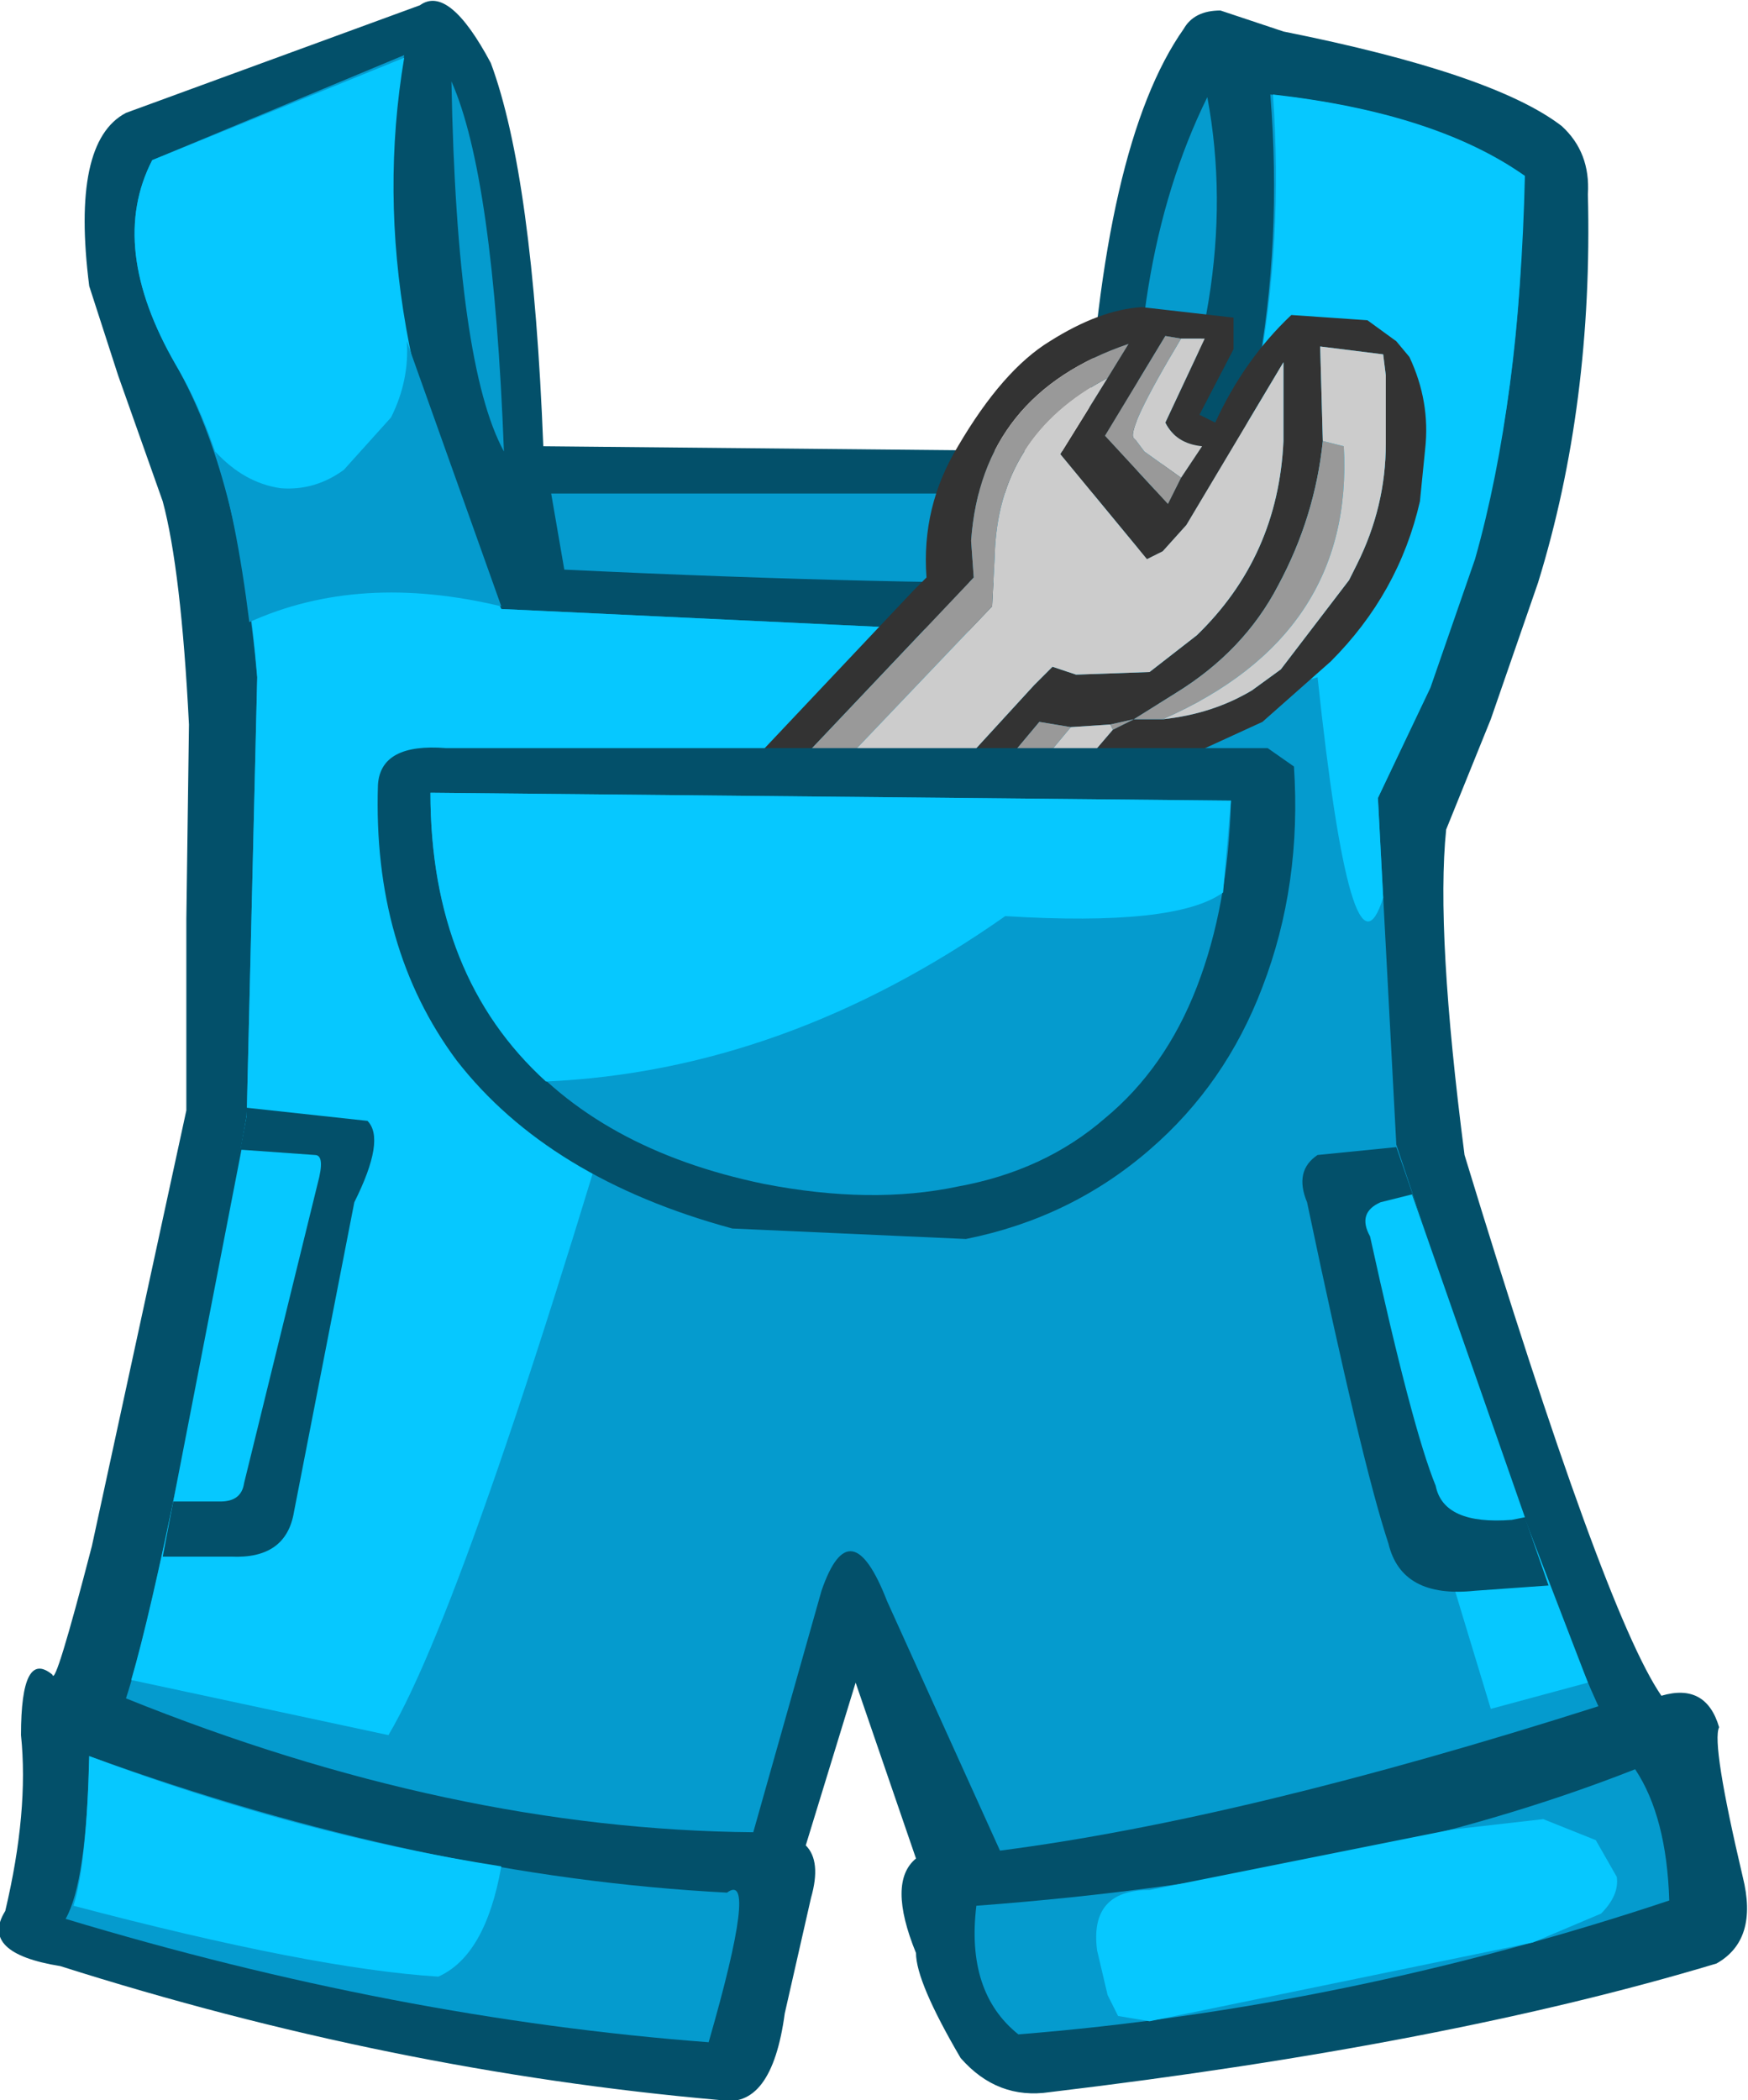<?xml version="1.0" encoding="UTF-8" standalone="no"?>
<svg xmlns:xlink="http://www.w3.org/1999/xlink" height="800.0px" width="666.0px" xmlns="http://www.w3.org/2000/svg">
  <g transform="matrix(20.0, 0.0, 0.0, 20.0, 333.0, 400.0)">
    <path d="M6.6 -19.8 L7.8 -19.4 Q11.8 -18.6 13.1 -17.6 13.65 -17.1 13.6 -16.3 13.7 -12.3 12.65 -8.9 L11.75 -6.3 10.9 -4.2 Q10.7 -2.25 11.25 2.0 13.9 10.7 15.0 12.3 15.85 12.05 16.1 12.9 15.95 13.2 16.55 15.75 16.85 16.95 16.05 17.4 10.9 18.95 3.35 19.85 2.35 20.0 1.65 19.2 0.8 17.75 0.8 17.2 0.25 15.85 0.8 15.4 L-0.35 12.05 -1.3 15.15 Q-1.0 15.45 -1.2 16.15 L-1.7 18.35 Q-1.95 20.2 -2.95 20.0 -9.2 19.45 -15.5 17.45 -17.05 17.2 -16.55 16.4 -16.1 14.5 -16.25 13.05 -16.25 11.4 -15.65 11.9 -15.6 12.15 -14.9 9.45 L-13.1 1.15 -13.1 -2.5 -13.05 -6.2 Q-13.2 -9.15 -13.55 -10.45 L-14.4 -12.85 -14.95 -14.55 Q-15.3 -17.3 -14.25 -17.85 L-8.65 -19.9 Q-8.1 -20.3 -7.3 -18.8 -6.5 -16.65 -6.3 -11.5 L4.05 -11.4 Q4.35 -17.25 5.9 -19.45 6.1 -19.8 6.6 -19.8" fill="#03506a" fill-rule="evenodd" stroke="none"/>
    <path d="M6.35 -18.15 Q7.05 -14.4 5.05 -10.15 4.75 -14.9 6.35 -18.15" fill="#059bce" fill-rule="evenodd" stroke="none"/>
    <path d="M-8.05 -18.45 Q-7.25 -16.65 -7.05 -11.4 -7.95 -13.05 -8.05 -18.45" fill="#059bce" fill-rule="evenodd" stroke="none"/>
    <path d="M12.35 -16.65 Q12.4 -12.5 11.3 -9.0 L10.4 -6.5 9.6 -4.8 9.95 1.8 Q12.7 10.1 13.8 12.5 7.05 14.65 2.4 15.25 L0.25 10.5 Q-0.45 8.7 -1.0 10.3 L-2.3 14.9 Q-8.05 14.85 -14.25 12.35 -13.55 10.2 -11.95 1.25 L-11.75 -7.1 Q-12.1 -10.95 -13.3 -13.05 -14.6 -15.3 -13.75 -16.95 L-8.95 -18.95 Q-9.85 -13.85 -7.1 -8.4 L5.6 -7.8 Q8.0 -12.6 7.55 -18.2 10.7 -17.85 12.35 -16.65" fill="#059bce" fill-rule="evenodd" stroke="none"/>
    <path d="M12.4 -16.65 Q12.3 -12.35 11.45 -9.35 L10.6 -6.9 9.6 -4.8 9.7 -2.9 Q9.1 -1.0 8.45 -7.1 5.85 -6.35 2.8 -6.65 2.1 -2.9 -4.05 -2.05 -7.65 10.35 -9.25 13.05 L-14.15 12.0 Q-13.45 9.6 -11.95 1.25 L-11.75 -7.1 Q-12.05 -10.95 -13.3 -13.05 -14.6 -15.3 -13.75 -16.95 L-8.95 -18.9 Q-9.8 -13.85 -7.1 -8.4 L5.6 -7.8 Q8.0 -12.6 7.6 -18.2 10.7 -17.85 12.4 -16.65 M11.75 12.55 L10.75 9.25 Q11.75 9.2 12.35 8.8 L13.6 12.05 11.75 12.55" fill="#06c8ff" fill-rule="evenodd" stroke="none"/>
    <path d="M-7.1 -8.45 Q-9.8 -9.1 -11.9 -8.15 -12.15 -10.15 -12.55 -11.4 -12.0 -10.8 -11.3 -10.7 -10.65 -10.65 -10.1 -11.05 L-9.2 -12.05 Q-8.85 -12.75 -8.9 -13.5 L-7.1 -8.45" fill="#059bce" fill-rule="evenodd" stroke="none"/>
    <path d="M8.45 2.0 L9.95 1.85 12.85 10.2 11.45 10.3 Q10.05 10.45 9.8 9.4 9.3 7.9 8.25 2.9 8.0 2.3 8.45 2.0" fill="#03506a" fill-rule="evenodd" stroke="none"/>
    <path d="M-11.05 8.8 Q-11.2 9.7 -12.25 9.65 L-13.55 9.65 -11.95 1.25 -11.95 1.1 -9.65 1.35 Q-9.3 1.7 -9.9 2.9 L-11.05 8.8" fill="#03506a" fill-rule="evenodd" stroke="none"/>
    <path d="M5.4 -10.85 L4.85 -8.9 Q0.4 -8.85 -5.9 -9.15 L-6.15 -10.6 5.05 -10.6 Q5.7 -12.0 5.4 -10.85" fill="#059bce" fill-rule="evenodd" stroke="none"/>
    <path d="M14.5 13.7 Q15.1 14.6 15.15 16.2 9.0 18.25 2.75 18.75 1.75 17.95 1.95 16.3 9.3 15.75 14.5 13.7" fill="#059bce" fill-rule="evenodd" stroke="none"/>
    <path d="M-2.8 16.05 Q-2.2 15.6 -3.15 18.9 -9.1 18.45 -15.4 16.55 -15.0 15.85 -14.95 13.45 -8.6 15.75 -2.8 16.05" fill="#059bce" fill-rule="evenodd" stroke="none"/>
    <path d="M12.4 8.9 L12.15 8.95 Q10.85 9.05 10.7 8.3 10.25 7.2 9.45 3.55 9.2 3.1 9.65 2.9 L10.25 2.75 12.4 8.9 M4.65 18.4 L4.45 18.0 4.25 17.15 Q4.1 16.0 5.25 16.0 L11.0 14.85 12.75 14.65 13.75 15.05 14.15 15.75 Q14.2 16.1 13.85 16.45 L12.55 17.0 5.25 18.5 4.65 18.4 M-12.05 1.9 L-10.65 2.0 Q-10.45 2.0 -10.6 2.55 L-12.0 8.25 Q-12.05 8.6 -12.45 8.6 L-13.35 8.6 -12.05 1.9 M-15.25 16.3 Q-15.0 15.5 -14.95 13.45 -10.95 14.95 -7.1 15.55 -7.4 17.25 -8.3 17.65 -10.7 17.5 -15.25 16.3" fill="#06c8ff" fill-rule="evenodd" stroke="none"/>
    <path d="M-2.6 -4.25 L-3.45 -4.3 0.75 -8.75 1.0 -9.0 Q0.9 -10.35 1.6 -11.5 2.45 -12.95 3.35 -13.5 4.3 -14.1 5.1 -14.15 L6.85 -13.95 6.85 -13.35 6.2 -12.1 6.5 -11.95 Q7.05 -13.15 7.95 -14.0 L9.4 -13.9 9.95 -13.5 10.2 -13.2 Q10.6 -12.35 10.5 -11.45 L10.4 -10.45 Q10.0 -8.7 8.7 -7.4 L7.4 -6.25 6.2 -5.7 5.75 -5.6 5.1 -5.5 4.9 -5.4 4.7 -5.25 Q4.25 -5.25 3.3 -4.75 L3.25 -4.75 3.8 -5.3 4.25 -5.75 4.55 -6.1 4.95 -6.3 5.5 -6.3 Q6.45 -6.4 7.2 -6.85 L7.75 -7.25 9.05 -8.95 9.2 -9.25 Q9.75 -10.35 9.75 -11.55 L9.75 -12.85 9.7 -13.25 8.5 -13.4 8.55 -11.6 Q8.4 -10.15 7.7 -8.85 7.05 -7.6 5.75 -6.8 L4.95 -6.3 4.5 -6.2 3.75 -6.15 3.15 -6.25 1.35 -4.1 0.6 -4.1 1.95 -5.75 3.05 -6.95 3.4 -7.3 3.85 -7.15 5.25 -7.2 6.15 -7.9 Q7.7 -9.4 7.8 -11.6 L7.8 -13.1 5.95 -10.0 5.5 -9.5 5.2 -9.35 3.55 -11.35 4.45 -12.8 4.85 -13.45 Q2.05 -12.5 1.85 -9.7 L1.9 -9.0 -2.6 -4.25 M5.85 -13.55 L5.55 -13.6 4.4 -11.7 5.6 -10.4 5.85 -10.9 6.25 -11.5 Q5.75 -11.55 5.55 -11.95 L6.3 -13.55 5.85 -13.55" fill="#333333" fill-rule="evenodd" stroke="none"/>
    <path d="M3.25 -4.75 L2.0 -4.05 3.75 -6.15 4.5 -6.2 4.55 -6.1 4.25 -5.75 3.8 -5.3 3.25 -4.75 M0.6 -4.1 L0.0 -4.15 -1.8 -4.2 2.25 -8.45 2.3 -9.4 Q2.35 -11.7 4.45 -12.8 L3.55 -11.35 5.2 -9.35 5.5 -9.5 5.95 -10.0 7.8 -13.1 7.8 -11.6 Q7.7 -9.4 6.15 -7.9 L5.25 -7.2 3.85 -7.15 3.4 -7.3 3.05 -6.95 1.95 -5.75 0.6 -4.1 M5.85 -10.9 L5.15 -11.4 5.0 -11.6 4.95 -11.65 Q4.8 -11.8 5.85 -13.55 L6.3 -13.55 5.55 -11.95 Q5.75 -11.55 6.25 -11.5 L5.85 -10.9 M8.55 -11.6 L8.5 -13.4 9.7 -13.25 9.75 -12.85 9.75 -11.55 Q9.75 -10.35 9.2 -9.25 L9.05 -8.95 7.75 -7.25 7.2 -6.85 Q6.45 -6.4 5.5 -6.3 9.15 -7.9 8.95 -11.5 L8.55 -11.6" fill="#cccccc" fill-rule="evenodd" stroke="none"/>
    <path d="M2.0 -4.05 L1.35 -4.1 3.15 -6.25 3.75 -6.15 2.0 -4.05 M-1.8 -4.2 L-2.6 -4.25 1.9 -9.0 1.85 -9.7 Q2.05 -12.5 4.85 -13.45 L4.45 -12.8 Q2.35 -11.7 2.3 -9.4 L2.25 -8.45 -1.8 -4.2 M5.85 -10.9 L5.6 -10.4 4.4 -11.7 5.55 -13.6 5.85 -13.55 Q4.8 -11.8 4.95 -11.65 L5.0 -11.6 5.15 -11.4 5.85 -10.9 M8.55 -11.6 L8.95 -11.5 Q9.15 -7.9 5.5 -6.3 L4.95 -6.3 4.55 -6.1 4.5 -6.2 4.95 -6.3 5.75 -6.8 Q7.05 -7.6 7.7 -8.85 8.4 -10.15 8.55 -11.6" fill="#999999" fill-rule="evenodd" stroke="none"/>
    <path d="M6.7 -5.75 L7.5 -5.75 8.0 -5.4 Q8.15 -3.15 7.4 -1.2 6.7 0.65 5.25 1.9 3.75 3.2 1.75 3.6 L-2.7 3.4 Q-6.2 2.45 -7.95 0.2 -9.55 -1.95 -9.45 -5.05 -9.4 -5.85 -8.15 -5.75 L6.7 -5.75" fill="#03506a" fill-rule="evenodd" stroke="none"/>
    <path d="M6.8 -4.75 Q6.75 -2.75 6.15 -1.2 5.55 0.35 4.4 1.3 3.25 2.3 1.6 2.6 -0.05 2.95 -2.1 2.55 -5.25 1.9 -6.9 -0.1 -8.45 -2.0 -8.45 -4.9 L6.8 -4.75" fill="#059bce" fill-rule="evenodd" stroke="none"/>
    <path d="M6.65 -3.0 Q5.75 -2.35 2.5 -2.55 -1.7 0.4 -6.25 0.6 -8.45 -1.4 -8.45 -4.9 L6.8 -4.75 6.65 -3.0" fill="#06c8ff" fill-rule="evenodd" stroke="none"/>
  </g>
</svg>
